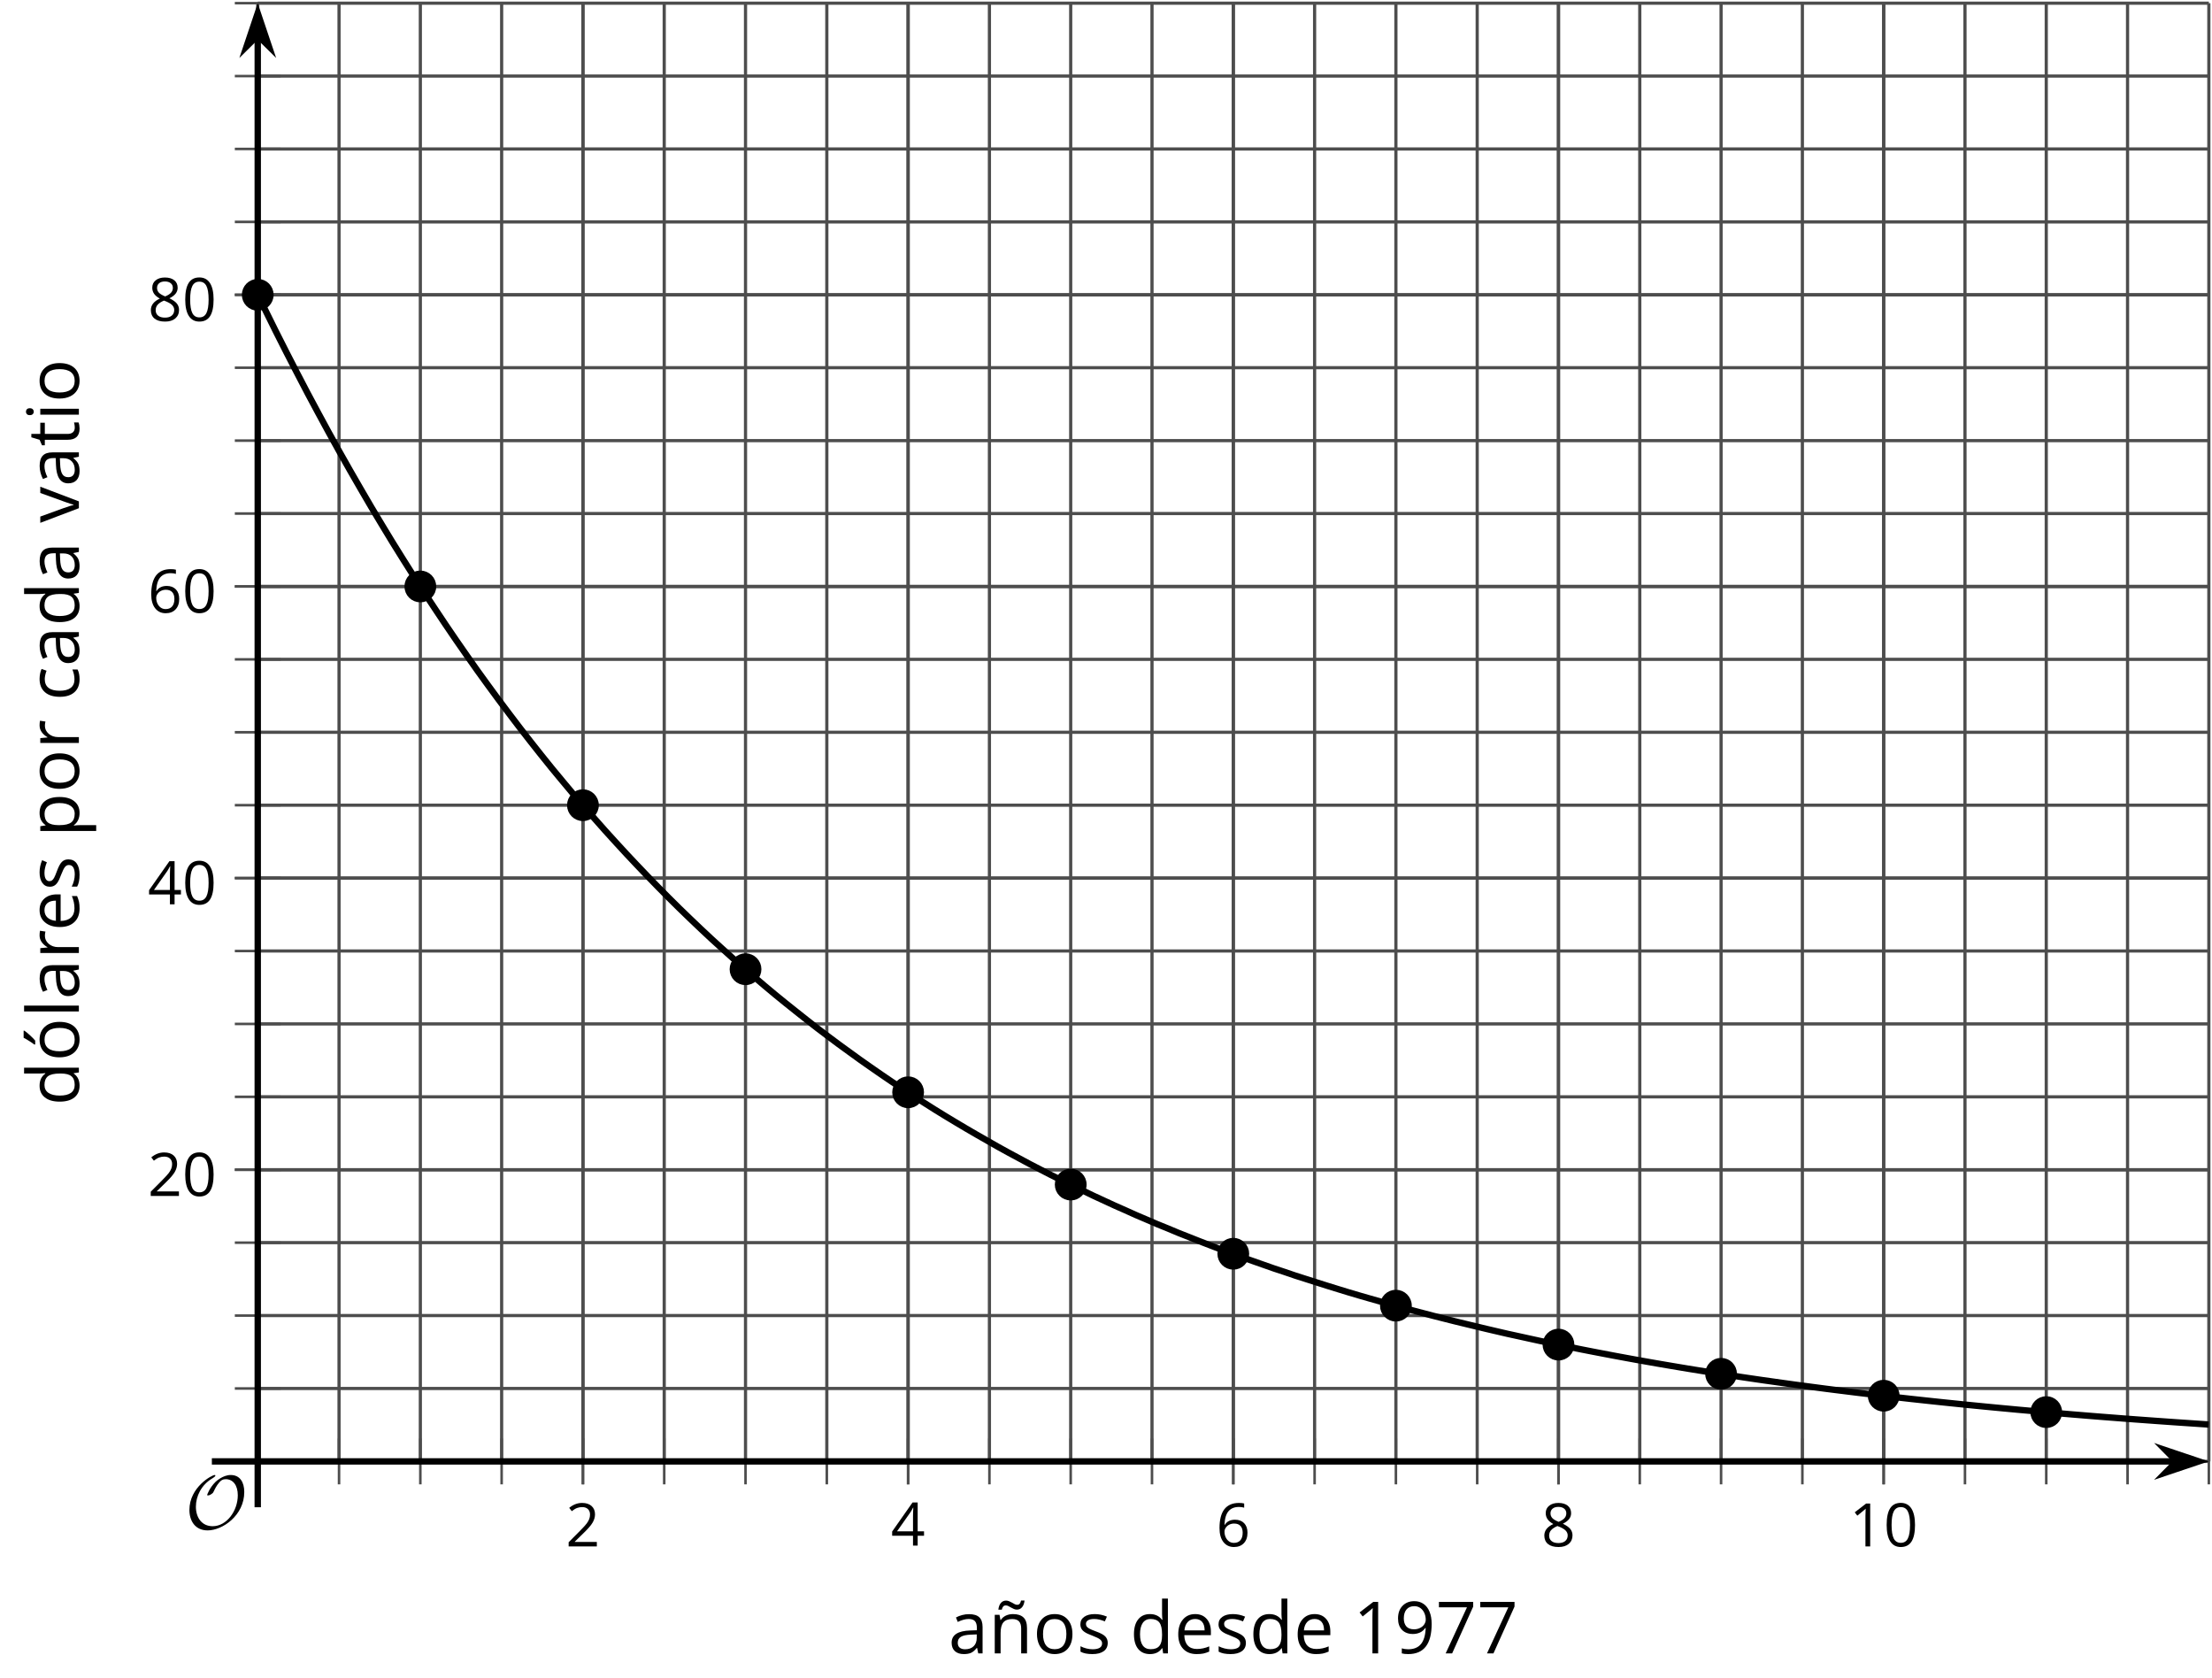 <?xml version='1.0' encoding='UTF-8'?>
<!-- This file was generated by dvisvgm 2.1.3 -->
<svg height='263.281pt' version='1.1' viewBox='-72 -72 347.111 263.281' width='347.111pt' xmlns='http://www.w3.org/2000/svg' xmlns:xlink='http://www.w3.org/1999/xlink'>
<defs>
<clipPath id='clip1'>
<path d='M-31.555 157.266H274.617V-71.504H-31.555Z'/>
</clipPath>
<path d='M9.289 -5.762C9.289 -7.281 8.62 -8.428 7.161 -8.428C5.918 -8.428 4.866 -7.424 4.782 -7.352C3.826 -6.408 3.467 -5.332 3.467 -5.308C3.467 -5.236 3.527 -5.224 3.587 -5.224C3.814 -5.224 4.005 -5.344 4.184 -5.475C4.399 -5.631 4.411 -5.667 4.543 -5.942C4.651 -6.181 4.926 -6.767 5.368 -7.269C5.655 -7.592 5.894 -7.771 6.372 -7.771C7.532 -7.771 8.273 -6.814 8.273 -5.248C8.273 -2.809 6.539 -0.395 4.328 -0.395C2.63 -0.395 1.698 -1.745 1.698 -3.455C1.698 -5.081 2.534 -6.874 4.28 -7.902C4.399 -7.974 4.758 -8.189 4.758 -8.345C4.758 -8.428 4.663 -8.428 4.639 -8.428C4.22 -8.428 0.681 -6.528 0.681 -2.941C0.681 -1.267 1.554 0.263 3.539 0.263C5.87 0.263 9.289 -2.08 9.289 -5.762Z' id='g0-79'/>
<use id='g10-16' transform='scale(0.833)' xlink:href='#g5-16'/>
<use id='g10-17' transform='scale(0.833)' xlink:href='#g5-17'/>
<use id='g10-18' transform='scale(0.833)' xlink:href='#g5-18'/>
<use id='g10-20' transform='scale(0.833)' xlink:href='#g5-20'/>
<use id='g10-22' transform='scale(0.833)' xlink:href='#g5-22'/>
<use id='g10-24' transform='scale(0.833)' xlink:href='#g5-24'/>
<use id='g12-17' xlink:href='#g5-17'/>
<use id='g12-23' xlink:href='#g5-23'/>
<use id='g12-25' xlink:href='#g5-25'/>
<use id='g12-65' xlink:href='#g5-65'/>
<use id='g12-67' xlink:href='#g5-67'/>
<use id='g12-68' xlink:href='#g5-68'/>
<use id='g12-69' xlink:href='#g5-69'/>
<use id='g12-73' xlink:href='#g5-73'/>
<use id='g12-76' xlink:href='#g5-76'/>
<use id='g12-79' xlink:href='#g5-79'/>
<use id='g12-80' xlink:href='#g5-80'/>
<use id='g12-82' xlink:href='#g5-82'/>
<use id='g12-83' xlink:href='#g5-83'/>
<use id='g12-84' xlink:href='#g5-84'/>
<use id='g12-86' xlink:href='#g5-86'/>
<use id='g12-176' xlink:href='#g5-176'/>
<use id='g12-178' xlink:href='#g5-178'/>
<path d='M0.453 -3.099C0.453 -2.138 0.597 -1.238 0.878 -0.403S1.575 1.166 2.116 1.79H3C2.486 1.094 2.094 0.326 1.823 -0.519S1.414 -2.227 1.414 -3.111C1.414 -4.011 1.547 -4.884 1.812 -5.735C2.083 -6.586 2.481 -7.365 3.011 -8.077H2.116C1.58 -7.436 1.166 -6.691 0.884 -5.84C0.597 -4.989 0.453 -4.077 0.453 -3.099Z' id='g5-8'/>
<path d='M2.895 -3.099C2.895 -4.066 2.751 -4.978 2.47 -5.834C2.188 -6.685 1.773 -7.431 1.232 -8.077H0.337C0.867 -7.365 1.265 -6.586 1.536 -5.735C1.801 -4.884 1.934 -4.011 1.934 -3.111C1.934 -2.227 1.796 -1.359 1.525 -0.519C1.254 0.326 0.862 1.099 0.348 1.79H1.232C1.768 1.171 2.182 0.442 2.464 -0.392C2.751 -1.227 2.895 -2.133 2.895 -3.099Z' id='g5-9'/>
<path d='M1.934 -1.315H0.928C0.878 -0.978 0.796 -0.525 0.674 0.039C0.558 0.602 0.448 1.077 0.348 1.459H1.039C1.232 1.039 1.42 0.586 1.602 0.099C1.785 -0.392 1.923 -0.818 2.017 -1.188L1.934 -1.315Z' id='g5-12'/>
<path d='M0.84 -0.586C0.84 -0.32 0.901 -0.133 1.028 -0.011C1.149 0.099 1.304 0.16 1.492 0.16C1.702 0.16 1.867 0.094 1.989 -0.033S2.171 -0.348 2.171 -0.586C2.171 -0.834 2.111 -1.017 1.989 -1.149C1.873 -1.271 1.707 -1.337 1.492 -1.337C1.282 -1.337 1.122 -1.271 1.006 -1.149C0.895 -1.017 0.84 -0.834 0.84 -0.586Z' id='g5-14'/>
<path d='M5.906 -4.05C5.906 -5.398 5.68 -6.425 5.227 -7.138C4.768 -7.851 4.105 -8.204 3.227 -8.204C2.326 -8.204 1.657 -7.862 1.221 -7.182S0.564 -5.459 0.564 -4.05C0.564 -2.685 0.79 -1.652 1.243 -0.95C1.696 -0.243 2.359 0.11 3.227 0.11C4.133 0.11 4.807 -0.232 5.249 -0.923C5.685 -1.613 5.906 -2.652 5.906 -4.05ZM1.492 -4.05C1.492 -5.227 1.63 -6.077 1.906 -6.608C2.182 -7.144 2.624 -7.409 3.227 -7.409C3.84 -7.409 4.282 -7.138 4.553 -6.597C4.829 -6.061 4.967 -5.21 4.967 -4.05S4.829 -2.039 4.553 -1.492C4.282 -0.95 3.84 -0.68 3.227 -0.68C2.624 -0.68 2.182 -0.95 1.906 -1.481C1.63 -2.022 1.492 -2.873 1.492 -4.05Z' id='g5-16'/>
<path d='M3.95 0V-8.077H3.177L1.039 -6.425L1.525 -5.796C2.304 -6.431 2.746 -6.79 2.84 -6.873S3.022 -7.039 3.099 -7.116C3.072 -6.691 3.055 -6.238 3.055 -5.757V0H3.95Z' id='g5-17'/>
<path d='M5.862 0V-0.851H1.707V-0.895L3.475 -2.624C4.265 -3.392 4.801 -4.022 5.088 -4.525S5.519 -5.53 5.519 -6.044C5.519 -6.702 5.304 -7.221 4.873 -7.613C4.442 -8 3.845 -8.193 3.088 -8.193C2.21 -8.193 1.403 -7.884 0.657 -7.265L1.144 -6.641C1.514 -6.934 1.845 -7.133 2.144 -7.243C2.448 -7.354 2.762 -7.409 3.099 -7.409C3.564 -7.409 3.928 -7.282 4.188 -7.028C4.448 -6.779 4.58 -6.436 4.58 -6.006C4.58 -5.702 4.53 -5.414 4.425 -5.149S4.166 -4.613 3.961 -4.332S3.326 -3.586 2.68 -2.928L0.552 -0.79V0H5.862Z' id='g5-18'/>
<path d='M5.558 -6.177C5.558 -6.801 5.343 -7.293 4.906 -7.657C4.47 -8.011 3.862 -8.193 3.077 -8.193C2.597 -8.193 2.144 -8.122 1.713 -7.967C1.276 -7.823 0.895 -7.613 0.564 -7.354L1.028 -6.735C1.431 -6.994 1.785 -7.171 2.099 -7.265S2.746 -7.409 3.099 -7.409C3.564 -7.409 3.934 -7.298 4.199 -7.072C4.475 -6.845 4.608 -6.536 4.608 -6.144C4.608 -5.652 4.425 -5.265 4.055 -4.983C3.685 -4.707 3.188 -4.569 2.558 -4.569H1.751V-3.779H2.547C4.088 -3.779 4.856 -3.287 4.856 -2.309C4.856 -1.215 4.16 -0.669 2.762 -0.669C2.409 -0.669 2.033 -0.713 1.635 -0.807C1.243 -0.895 0.867 -1.028 0.519 -1.199V-0.326C0.856 -0.166 1.199 -0.05 1.558 0.011C1.912 0.077 2.304 0.11 2.729 0.11C3.713 0.11 4.47 -0.099 5.006 -0.508C5.541 -0.923 5.807 -1.519 5.807 -2.287C5.807 -2.823 5.652 -3.26 5.337 -3.591S4.541 -4.127 3.895 -4.21V-4.254C4.425 -4.365 4.834 -4.586 5.127 -4.912C5.414 -5.238 5.558 -5.663 5.558 -6.177Z' id='g5-19'/>
<path d='M6.243 -1.856V-2.691H5.044V-8.122H4.072L0.238 -2.657V-1.856H4.166V0H5.044V-1.856H6.243ZM4.166 -2.691H1.155L3.68 -6.282C3.834 -6.514 4 -6.807 4.177 -7.16H4.221C4.182 -6.497 4.166 -5.901 4.166 -5.376V-2.691Z' id='g5-20'/>
<path d='M3.077 -4.934C2.657 -4.934 2.238 -4.89 1.812 -4.807L2.017 -7.232H5.249V-8.077H1.232L0.928 -4.298L1.403 -3.994C1.989 -4.099 2.459 -4.155 2.807 -4.155C4.188 -4.155 4.878 -3.591 4.878 -2.464C4.878 -1.884 4.696 -1.442 4.343 -1.138C3.978 -0.834 3.475 -0.68 2.829 -0.68C2.459 -0.68 2.077 -0.729 1.696 -0.818C1.315 -0.917 0.994 -1.044 0.735 -1.21V-0.326C1.215 -0.033 1.906 0.11 2.818 0.11C3.751 0.11 4.486 -0.127 5.017 -0.602C5.553 -1.077 5.818 -1.735 5.818 -2.569C5.818 -3.304 5.575 -3.878 5.083 -4.298C4.597 -4.724 3.928 -4.934 3.077 -4.934Z' id='g5-21'/>
<path d='M0.646 -3.453C0.646 -2.332 0.89 -1.459 1.381 -0.829C1.873 -0.204 2.536 0.11 3.37 0.11C4.149 0.11 4.773 -0.133 5.227 -0.608C5.691 -1.094 5.917 -1.751 5.917 -2.591C5.917 -3.343 5.707 -3.939 5.293 -4.376C4.873 -4.812 4.298 -5.033 3.575 -5.033C2.696 -5.033 2.055 -4.718 1.652 -4.083H1.586C1.63 -5.238 1.878 -6.088 2.337 -6.63C2.796 -7.166 3.453 -7.436 4.32 -7.436C4.685 -7.436 5.011 -7.392 5.293 -7.298V-8.088C5.055 -8.16 4.724 -8.193 4.309 -8.193C3.099 -8.193 2.188 -7.801 1.569 -7.017C0.956 -6.227 0.646 -5.039 0.646 -3.453ZM3.359 -0.669C3.011 -0.669 2.702 -0.762 2.431 -0.956C2.166 -1.149 1.956 -1.409 1.807 -1.735S1.586 -2.414 1.586 -2.796C1.586 -3.055 1.669 -3.304 1.834 -3.541C1.994 -3.779 2.215 -3.967 2.492 -4.105S3.072 -4.309 3.403 -4.309C3.939 -4.309 4.337 -4.155 4.608 -3.851S5.011 -3.127 5.011 -2.591C5.011 -1.967 4.867 -1.492 4.575 -1.16C4.287 -0.834 3.884 -0.669 3.359 -0.669Z' id='g5-22'/>
<path d='M1.575 0H2.591L5.895 -7.343V-8.077H0.519V-7.232H4.923L1.575 0Z' id='g5-23'/>
<path d='M3.227 -8.193C2.503 -8.193 1.923 -8.022 1.492 -7.669C1.055 -7.326 0.84 -6.856 0.84 -6.271C0.84 -5.856 0.95 -5.486 1.171 -5.149C1.392 -4.818 1.757 -4.508 2.265 -4.221C1.138 -3.707 0.575 -2.983 0.575 -2.061C0.575 -1.37 0.807 -0.834 1.271 -0.453C1.735 -0.077 2.398 0.11 3.26 0.11C4.072 0.11 4.713 -0.088 5.182 -0.486C5.652 -0.89 5.884 -1.425 5.884 -2.094C5.884 -2.547 5.746 -2.945 5.47 -3.293C5.193 -3.635 4.729 -3.961 4.072 -4.276C4.613 -4.547 5.006 -4.845 5.254 -5.171S5.624 -5.862 5.624 -6.26C5.624 -6.862 5.409 -7.337 4.978 -7.68S3.961 -8.193 3.227 -8.193ZM1.481 -2.039C1.481 -2.436 1.602 -2.779 1.851 -3.061C2.099 -3.348 2.497 -3.608 3.044 -3.845C3.757 -3.586 4.26 -3.315 4.547 -3.039C4.834 -2.757 4.978 -2.442 4.978 -2.083C4.978 -1.635 4.823 -1.282 4.519 -1.022S3.785 -0.635 3.238 -0.635C2.68 -0.635 2.249 -0.757 1.945 -1.006C1.635 -1.254 1.481 -1.597 1.481 -2.039ZM3.215 -7.448C3.685 -7.448 4.05 -7.337 4.32 -7.116C4.586 -6.901 4.718 -6.602 4.718 -6.232C4.718 -5.895 4.608 -5.597 4.387 -5.343C4.171 -5.088 3.796 -4.851 3.271 -4.63C2.685 -4.873 2.282 -5.116 2.066 -5.359S1.74 -5.895 1.74 -6.232C1.74 -6.602 1.873 -6.895 2.133 -7.116S2.757 -7.448 3.215 -7.448Z' id='g5-24'/>
<path d='M5.862 -4.63C5.862 -5.365 5.751 -6 5.53 -6.541C5.309 -7.077 4.994 -7.492 4.586 -7.768C4.171 -8.055 3.691 -8.193 3.144 -8.193C2.376 -8.193 1.762 -7.95 1.293 -7.464C0.818 -6.978 0.586 -6.315 0.586 -5.475C0.586 -4.707 0.796 -4.111 1.215 -3.685S2.204 -3.044 2.917 -3.044C3.337 -3.044 3.713 -3.127 4.05 -3.282C4.387 -3.448 4.652 -3.68 4.856 -3.983H4.923C4.884 -2.851 4.635 -2.017 4.188 -1.47C3.735 -0.917 3.066 -0.646 2.182 -0.646C1.807 -0.646 1.47 -0.696 1.177 -0.79V0C1.425 0.072 1.768 0.11 2.193 0.11C4.641 0.11 5.862 -1.47 5.862 -4.63ZM3.144 -7.409C3.492 -7.409 3.801 -7.315 4.077 -7.127C4.343 -6.939 4.558 -6.68 4.707 -6.354S4.934 -5.669 4.934 -5.282C4.934 -5.022 4.851 -4.779 4.691 -4.541S4.309 -4.122 4.022 -3.983C3.746 -3.845 3.436 -3.779 3.099 -3.779C2.558 -3.779 2.155 -3.934 1.89 -4.232C1.624 -4.541 1.492 -4.956 1.492 -5.486C1.492 -6.088 1.635 -6.564 1.923 -6.901S2.619 -7.409 3.144 -7.409Z' id='g5-25'/>
<path d='M4.696 0H5.376V-4.133C5.376 -4.84 5.204 -5.354 4.851 -5.674C4.508 -5.994 3.972 -6.155 3.249 -6.155C2.89 -6.155 2.536 -6.111 2.177 -6.017C1.823 -5.923 1.497 -5.796 1.199 -5.635L1.481 -4.934C2.116 -5.243 2.691 -5.398 3.193 -5.398C3.641 -5.398 3.967 -5.282 4.177 -5.061C4.376 -4.829 4.481 -4.481 4.481 -4.006V-3.63L3.453 -3.597C1.497 -3.536 0.519 -2.895 0.519 -1.674C0.519 -1.105 0.691 -0.663 1.028 -0.354C1.37 -0.044 1.84 0.11 2.442 0.11C2.89 0.11 3.265 0.044 3.569 -0.088C3.867 -0.227 4.166 -0.481 4.47 -0.862H4.514L4.696 0ZM2.624 -0.646C2.265 -0.646 1.983 -0.735 1.779 -0.906C1.58 -1.077 1.481 -1.331 1.481 -1.663C1.481 -2.088 1.641 -2.398 1.967 -2.597C2.287 -2.801 2.812 -2.912 3.541 -2.939L4.459 -2.978V-2.431C4.459 -1.867 4.298 -1.431 3.967 -1.116C3.646 -0.801 3.193 -0.646 2.624 -0.646Z' id='g5-65'/>
<path d='M3.392 0.11C4.006 0.11 4.519 0.006 4.923 -0.204V-1.017C4.392 -0.801 3.873 -0.691 3.37 -0.691C2.779 -0.691 2.337 -0.89 2.033 -1.287C1.735 -1.685 1.586 -2.254 1.586 -3C1.586 -4.569 2.199 -5.354 3.431 -5.354C3.613 -5.354 3.829 -5.326 4.066 -5.271C4.304 -5.221 4.525 -5.155 4.729 -5.072L5.011 -5.851C4.845 -5.934 4.619 -6.011 4.326 -6.072S3.746 -6.166 3.453 -6.166C2.552 -6.166 1.856 -5.89 1.37 -5.337C0.878 -4.785 0.635 -4 0.635 -2.989C0.635 -2 0.873 -1.238 1.359 -0.696C1.834 -0.16 2.514 0.11 3.392 0.11Z' id='g5-67'/>
<path d='M5.094 -0.812L5.215 0H5.961V-8.597H5.044V-6.133L5.066 -5.707L5.105 -5.271H5.033C4.597 -5.867 3.967 -6.166 3.144 -6.166C2.354 -6.166 1.74 -5.89 1.298 -5.337S0.635 -4.011 0.635 -3.011S0.856 -1.243 1.293 -0.702C1.735 -0.16 2.354 0.11 3.144 0.11C3.989 0.11 4.619 -0.199 5.044 -0.812H5.094ZM3.26 -0.657C2.713 -0.657 2.293 -0.856 2.011 -1.249S1.586 -2.227 1.586 -3C1.586 -3.762 1.729 -4.354 2.011 -4.773C2.298 -5.188 2.713 -5.398 3.249 -5.398C3.873 -5.398 4.332 -5.215 4.619 -4.851C4.901 -4.481 5.044 -3.867 5.044 -3.011V-2.818C5.044 -2.061 4.906 -1.508 4.619 -1.171C4.343 -0.829 3.884 -0.657 3.26 -0.657Z' id='g5-68'/>
<path d='M3.53 0.11C3.939 0.11 4.287 0.077 4.575 0.022C4.867 -0.044 5.171 -0.144 5.497 -0.282V-1.099C4.862 -0.829 4.215 -0.691 3.564 -0.691C2.945 -0.691 2.464 -0.873 2.122 -1.243C1.785 -1.613 1.602 -2.149 1.586 -2.862H5.757V-3.442C5.757 -4.26 5.536 -4.917 5.094 -5.414C4.652 -5.917 4.05 -6.166 3.293 -6.166C2.481 -6.166 1.84 -5.878 1.359 -5.304C0.873 -4.729 0.635 -3.956 0.635 -2.978C0.635 -2.011 0.895 -1.254 1.414 -0.707C1.928 -0.16 2.635 0.11 3.53 0.11ZM3.282 -5.398C3.762 -5.398 4.127 -5.243 4.387 -4.939C4.646 -4.63 4.773 -4.188 4.773 -3.608H1.608C1.657 -4.166 1.829 -4.608 2.122 -4.923C2.409 -5.238 2.796 -5.398 3.282 -5.398Z' id='g5-69'/>
<path d='M1.89 0V-6.055H0.972V0H1.89ZM0.895 -7.696C0.895 -7.492 0.945 -7.337 1.05 -7.238C1.155 -7.133 1.282 -7.083 1.436 -7.083C1.586 -7.083 1.713 -7.133 1.818 -7.238C1.923 -7.337 1.978 -7.492 1.978 -7.696S1.923 -8.055 1.818 -8.155S1.586 -8.304 1.436 -8.304C1.282 -8.304 1.155 -8.254 1.05 -8.155C0.945 -8.061 0.895 -7.906 0.895 -7.696Z' id='g5-73'/>
<path d='M1.89 0V-8.597H0.972V0H1.89Z' id='g5-76'/>
<path d='M6.199 -3.033C6.199 -3.994 5.95 -4.757 5.448 -5.32C4.95 -5.884 4.276 -6.166 3.431 -6.166C2.552 -6.166 1.867 -5.89 1.376 -5.337C0.884 -4.79 0.635 -4.022 0.635 -3.033C0.635 -2.398 0.751 -1.84 0.978 -1.365S1.53 -0.525 1.95 -0.271S2.851 0.11 3.392 0.11C4.271 0.11 4.956 -0.166 5.453 -0.718C5.95 -1.276 6.199 -2.044 6.199 -3.033ZM1.586 -3.033C1.586 -3.812 1.74 -4.403 2.044 -4.796S2.801 -5.387 3.403 -5.387C4.011 -5.387 4.47 -5.188 4.785 -4.785C5.094 -4.387 5.249 -3.801 5.249 -3.033C5.249 -2.254 5.094 -1.669 4.785 -1.26C4.47 -0.862 4.017 -0.657 3.414 -0.657S2.359 -0.862 2.05 -1.265S1.586 -2.26 1.586 -3.033Z' id='g5-79'/>
<path d='M3.79 0.11C4.58 0.11 5.193 -0.166 5.635 -0.718C6.083 -1.265 6.304 -2.039 6.304 -3.033C6.304 -4.022 6.088 -4.796 5.646 -5.343C5.215 -5.89 4.591 -6.166 3.79 -6.166C3.387 -6.166 3.028 -6.094 2.713 -5.945S2.127 -5.558 1.89 -5.227H1.845L1.718 -6.055H0.972V2.718H1.89V0.227C1.89 -0.088 1.867 -0.425 1.823 -0.779H1.89C2.111 -0.475 2.387 -0.254 2.707 -0.11C3.039 0.039 3.398 0.11 3.79 0.11ZM3.657 -5.387C4.193 -5.387 4.613 -5.182 4.906 -4.785C5.204 -4.376 5.354 -3.801 5.354 -3.044C5.354 -2.298 5.204 -1.718 4.906 -1.293C4.613 -0.867 4.204 -0.657 3.68 -0.657C3.055 -0.657 2.597 -0.84 2.315 -1.204C2.033 -1.575 1.89 -2.182 1.89 -3.033V-3.238C1.895 -3.983 2.039 -4.53 2.315 -4.873S3.039 -5.387 3.657 -5.387Z' id='g5-80'/>
<path d='M3.735 -6.166C3.354 -6.166 3.006 -6.061 2.691 -5.845S2.105 -5.326 1.878 -4.934H1.834L1.729 -6.055H0.972V0H1.89V-3.249C1.89 -3.84 2.066 -4.337 2.409 -4.735C2.762 -5.133 3.177 -5.332 3.669 -5.332C3.862 -5.332 4.083 -5.304 4.332 -5.249L4.459 -6.099C4.243 -6.144 4.006 -6.166 3.735 -6.166Z' id='g5-82'/>
<path d='M4.878 -1.652C4.878 -2.055 4.751 -2.387 4.497 -2.652C4.249 -2.917 3.762 -3.182 3.044 -3.442C2.519 -3.635 2.166 -3.785 1.983 -3.89S1.669 -4.099 1.58 -4.215C1.503 -4.332 1.459 -4.47 1.459 -4.63C1.459 -4.867 1.569 -5.055 1.79 -5.193S2.337 -5.398 2.773 -5.398C3.265 -5.398 3.818 -5.271 4.425 -5.022L4.751 -5.768C4.127 -6.033 3.492 -6.166 2.84 -6.166C2.138 -6.166 1.591 -6.022 1.188 -5.735C0.785 -5.453 0.586 -5.061 0.586 -4.569C0.586 -4.293 0.641 -4.055 0.762 -3.856C0.873 -3.657 1.05 -3.481 1.293 -3.326C1.525 -3.166 1.928 -2.983 2.492 -2.773C3.083 -2.547 3.481 -2.348 3.691 -2.177C3.89 -2.011 3.994 -1.812 3.994 -1.575C3.994 -1.26 3.867 -1.028 3.608 -0.873C3.348 -0.724 2.983 -0.646 2.503 -0.646C2.193 -0.646 1.873 -0.691 1.536 -0.773C1.204 -0.856 0.895 -0.972 0.602 -1.122V-0.271C1.05 -0.017 1.68 0.11 2.481 0.11C3.238 0.11 3.829 -0.044 4.249 -0.348S4.878 -1.088 4.878 -1.652Z' id='g5-83'/>
<path d='M2.928 -0.646C2.624 -0.646 2.387 -0.746 2.215 -0.939S1.956 -1.414 1.956 -1.779V-5.343H3.713V-6.055H1.956V-7.459H1.425L1.039 -6.166L0.171 -5.785V-5.343H1.039V-1.74C1.039 -0.508 1.624 0.11 2.796 0.11C2.95 0.11 3.127 0.094 3.315 0.066C3.514 0.033 3.657 -0.006 3.757 -0.055V-0.757C3.669 -0.729 3.547 -0.707 3.398 -0.685C3.249 -0.657 3.088 -0.646 2.928 -0.646Z' id='g5-84'/>
<path d='M2.298 0H3.37L5.669 -6.055H4.685C3.934 -3.994 3.448 -2.657 3.238 -2.044C3.017 -1.425 2.89 -1.022 2.851 -0.829H2.807C2.757 -1.077 2.58 -1.624 2.287 -2.464L0.983 -6.055H0L2.298 0Z' id='g5-86'/>
<path d='M5.116 0H6.033V-3.95C6.033 -4.724 5.851 -5.287 5.481 -5.635C5.111 -5.989 4.564 -6.166 3.834 -6.166C3.42 -6.166 3.039 -6.083 2.702 -5.923C2.365 -5.757 2.099 -5.525 1.912 -5.227H1.867L1.718 -6.055H0.972V0H1.89V-3.177C1.89 -3.967 2.039 -4.53 2.332 -4.873S3.088 -5.387 3.724 -5.387C4.204 -5.387 4.553 -5.265 4.779 -5.022S5.116 -4.409 5.116 -3.917V0ZM4.431 -6.867C4.779 -6.867 5.055 -6.994 5.26 -7.249C5.47 -7.497 5.597 -7.845 5.646 -8.293H5.099C5.044 -8.066 4.972 -7.895 4.884 -7.79C4.796 -7.68 4.663 -7.624 4.481 -7.624C4.365 -7.624 4.238 -7.657 4.105 -7.724C3.972 -7.796 3.834 -7.867 3.691 -7.956C3.547 -8.033 3.398 -8.111 3.238 -8.177C3.077 -8.249 2.917 -8.282 2.746 -8.282C2.409 -8.282 2.138 -8.155 1.923 -7.901C1.713 -7.652 1.586 -7.304 1.536 -6.856H2.077C2.127 -7.083 2.199 -7.249 2.298 -7.359C2.387 -7.47 2.53 -7.525 2.713 -7.525C2.84 -7.525 2.967 -7.492 3.105 -7.425C3.238 -7.354 3.376 -7.282 3.525 -7.193C3.669 -7.116 3.818 -7.039 3.967 -6.972C4.116 -6.901 4.271 -6.867 4.431 -6.867Z' id='g5-176'/>
<path d='M6.199 -3.033C6.199 -3.994 5.95 -4.757 5.448 -5.32C4.95 -5.884 4.276 -6.166 3.431 -6.166C2.552 -6.166 1.867 -5.89 1.376 -5.337C0.884 -4.79 0.635 -4.022 0.635 -3.033C0.635 -2.398 0.751 -1.84 0.978 -1.365S1.53 -0.525 1.95 -0.271S2.851 0.11 3.392 0.11C4.271 0.11 4.956 -0.166 5.453 -0.718C5.95 -1.276 6.199 -2.044 6.199 -3.033ZM1.586 -3.033C1.586 -3.812 1.74 -4.403 2.044 -4.796S2.801 -5.387 3.403 -5.387C4.011 -5.387 4.47 -5.188 4.785 -4.785C5.094 -4.387 5.249 -3.801 5.249 -3.033C5.249 -2.254 5.094 -1.669 4.785 -1.26C4.47 -0.862 4.017 -0.657 3.414 -0.657S2.359 -0.862 2.05 -1.265S1.586 -2.26 1.586 -3.033ZM2.646 -6.994V-6.856H3.26C3.497 -7.05 3.773 -7.32 4.094 -7.669S4.657 -8.315 4.818 -8.553V-8.669H3.702C3.586 -8.431 3.425 -8.149 3.215 -7.823C3.017 -7.497 2.823 -7.221 2.646 -6.994Z' id='g5-178'/>
</defs>
<g id='page1'>
<path d='M-31.555 157.266V-71.504M-18.797 157.266V-71.504M-6.039 157.266V-71.504M6.719 157.266V-71.504M19.477 157.266V-71.504M32.23 157.266V-71.504M44.988 157.266V-71.504M57.746 157.266V-71.504M70.504 157.266V-71.504M83.262 157.266V-71.504M96.016 157.266V-71.504M108.773 157.266V-71.504M121.531 157.266V-71.504M134.289 157.266V-71.504M147.047 157.266V-71.504M159.805 157.266V-71.504M172.559 157.266V-71.504M185.316 157.266V-71.504M198.074 157.266V-71.504M210.832 157.266V-71.504M223.59 157.266V-71.504M236.348 157.266V-71.504M249.102 157.266V-71.504M261.859 157.266V-71.504M274.617 157.266V-71.504' fill='none' stroke='#4d4d4d' stroke-linejoin='bevel' stroke-miterlimit='10.037' stroke-width='0.5'/>
<path d='M19.477 157.266V-71.504M70.504 157.266V-71.504M121.531 157.266V-71.504M172.559 157.266V-71.504M223.59 157.266V-71.504' fill='none' stroke='#4d4d4d' stroke-linejoin='bevel' stroke-miterlimit='10.037' stroke-width='0.5'/>
<path d='M-31.555 157.266H274.617M-31.555 145.828H274.617M-31.555 134.391H274.617M-31.555 122.949H274.617M-31.555 111.512H274.617M-31.555 100.074H274.617M-31.555 88.637H274.617M-31.555 77.195H274.617M-31.555 65.758H274.617M-31.555 54.321H274.617M-31.555 42.879H274.617M-31.555 31.442H274.617M-31.555 20.004H274.617M-31.555 8.567H274.617M-31.555 -2.875H274.617M-31.555 -14.312H274.617M-31.555 -25.75H274.617M-31.555 -37.187H274.617M-31.555 -48.629H274.617M-31.555 -60.066H274.617M-31.555 -71.504H274.617' fill='none' stroke='#4d4d4d' stroke-linejoin='bevel' stroke-miterlimit='10.037' stroke-width='0.5'/>
<path d='M-31.555 111.512H274.617M-31.555 65.758H274.617M-31.555 20.004H274.617M-31.555 -25.75H274.617' fill='none' stroke='#4d4d4d' stroke-linejoin='bevel' stroke-miterlimit='10.037' stroke-width='0.5'/>
<path d='M-31.555 160.867V153.664M-18.797 160.867V153.664M-6.039 160.867V153.664M6.719 160.867V153.664M19.477 160.867V153.664M32.23 160.867V153.664M44.988 160.867V153.664M57.746 160.867V153.664M70.504 160.867V153.664M83.262 160.867V153.664M96.016 160.867V153.664M108.773 160.867V153.664M121.531 160.867V153.664M134.289 160.867V153.664M147.047 160.867V153.664M159.805 160.867V153.664M172.559 160.867V153.664M185.316 160.867V153.664M198.074 160.867V153.664M210.832 160.867V153.664M223.59 160.867V153.664M236.348 160.867V153.664M249.102 160.867V153.664M261.859 160.867V153.664M274.617 160.867V153.664' fill='none' stroke='#4d4d4d' stroke-linejoin='bevel' stroke-miterlimit='10.037' stroke-width='0.4'/>
<path d='M19.477 160.867V153.664M70.504 160.867V153.664M121.531 160.867V153.664M172.559 160.867V153.664M223.59 160.867V153.664' fill='none' stroke='#4d4d4d' stroke-linejoin='bevel' stroke-miterlimit='10.037' stroke-width='0.4'/>
<path d='M-35.152 157.266H-27.953M-35.152 145.828H-27.953M-35.152 134.391H-27.953M-35.152 122.949H-27.953M-35.152 111.512H-27.953M-35.152 100.074H-27.953M-35.152 88.637H-27.953M-35.152 77.195H-27.953M-35.152 65.758H-27.953M-35.152 54.321H-27.953M-35.152 42.879H-27.953M-35.152 31.442H-27.953M-35.152 20.004H-27.953M-35.152 8.567H-27.953M-35.152 -2.875H-27.953M-35.152 -14.312H-27.953M-35.152 -25.75H-27.953M-35.152 -37.187H-27.953M-35.152 -48.629H-27.953M-35.152 -60.066H-27.953M-35.152 -71.504H-27.953' fill='none' stroke='#4d4d4d' stroke-linejoin='bevel' stroke-miterlimit='10.037' stroke-width='0.4'/>
<path d='M-35.152 111.512H-27.953M-35.152 65.758H-27.953M-35.152 20.004H-27.953M-35.152 -25.75H-27.953' fill='none' stroke='#4d4d4d' stroke-linejoin='bevel' stroke-miterlimit='10.037' stroke-width='0.4'/>
<path d='M-31.555 157.266H269.324' fill='none' stroke='#000000' stroke-linejoin='bevel' stroke-miterlimit='10.037' stroke-width='1'/>
<path d='M273.043 157.266L267.852 155.52L269.574 157.266L267.852 159.012Z'/>
<path d='M273.043 157.266L267.852 155.52L269.574 157.266L267.852 159.012Z' fill='none' stroke='#000000' stroke-miterlimit='10.037' stroke-width='1'/>
<path d='M-31.555 157.266V-66.211' fill='none' stroke='#000000' stroke-linejoin='bevel' stroke-miterlimit='10.037' stroke-width='1'/>
<path d='M-31.555 -69.93L-33.297 -64.738L-31.555 -66.461L-29.809 -64.738Z'/>
<path d='M-31.555 -69.93L-33.297 -64.738L-31.555 -66.461L-29.809 -64.738Z' fill='none' stroke='#000000' stroke-miterlimit='10.037' stroke-width='1'/>
<g transform='matrix(1 0 0 1 33.394 47.359)'>
<use x='-16.621' xlink:href='#g10-18' y='123.25'/>
</g>
<g transform='matrix(1 0 0 1 84.422 47.231)'>
<use x='-16.621' xlink:href='#g10-20' y='123.25'/>
</g>
<g transform='matrix(1 0 0 1 135.45 47.359)'>
<use x='-16.621' xlink:href='#g10-22' y='123.25'/>
</g>
<g transform='matrix(1 0 0 1 186.479 47.359)'>
<use x='-16.621' xlink:href='#g10-24' y='123.25'/>
</g>
<g transform='matrix(1 0 0 1 234.805 47.359)'>
<use x='-16.621' xlink:href='#g10-17' y='123.25'/>
<use x='-11.217' xlink:href='#g10-16' y='123.25'/>
</g>
<g transform='matrix(1 0 0 1 -32.185 -7.628)'>
<use x='-16.621' xlink:href='#g10-18' y='123.25'/>
<use x='-11.217' xlink:href='#g10-16' y='123.25'/>
</g>
<g transform='matrix(1 0 0 1 -32.185 -53.382)'>
<use x='-16.621' xlink:href='#g10-20' y='123.25'/>
<use x='-11.217' xlink:href='#g10-16' y='123.25'/>
</g>
<g transform='matrix(1 0 0 1 -32.185 -99.136)'>
<use x='-16.621' xlink:href='#g10-22' y='123.25'/>
<use x='-11.217' xlink:href='#g10-16' y='123.25'/>
</g>
<g transform='matrix(1 0 0 1 -32.185 -144.89)'>
<use x='-16.621' xlink:href='#g10-24' y='123.25'/>
<use x='-11.217' xlink:href='#g10-16' y='123.25'/>
</g>
<path clip-path='url(#clip1)' d='M-57.066 -86.75L-55.402 -82.246L-53.734 -77.785L-52.066 -73.406L-50.402 -69.109L-48.734 -64.89L-47.066 -60.754L-45.402 -56.687L-43.734 -52.703L-42.066 -48.797L-40.402 -44.953L-38.734 -41.187L-37.066 -37.492L-35.398 -33.863L-33.734 -30.304L-32.066 -26.812L-30.398 -23.414L-28.734 -20.047L-27.066 -16.75L-25.398 -13.511L-23.734 -10.324L-22.066 -7.211L-20.398 -4.136L-18.734 -1.136L-17.066 1.813L-15.398 4.707L-13.734 7.559L-12.066 10.34L-10.398 13.09L-8.734 15.762L-7.066 18.399L-5.398 20.996L-3.73 23.524L-2.066 26.016L-0.398 28.465L1.27 30.864L2.934 33.227L4.602 35.531L6.27 37.801L7.934 40.02L9.602 42.211L11.27 44.356L12.934 46.461L14.602 48.531L16.27 50.543L17.934 52.535L19.602 54.481L21.27 56.399L22.938 58.285L24.602 60.117L26.27 61.93L27.938 63.703L29.602 65.445L31.27 67.164L32.938 68.848L34.602 70.496L36.27 72.11L37.938 73.699L39.602 75.258L41.27 76.774L42.938 78.278L44.602 79.758L46.27 81.188L47.938 82.614L49.606 84.008L51.27 85.364L52.938 86.695L54.606 88.016L56.27 89.317L57.938 90.578L59.606 91.824L61.27 93.031L62.938 94.239L64.606 95.41L66.27 96.563L67.938 97.699L69.606 98.797L71.27 99.899L72.938 100.961L74.606 102.02L76.273 103.047L77.938 104.051L79.606 105.043L81.273 106.012L82.938 106.961L84.606 107.914L86.273 108.832L87.938 109.727L89.606 110.625L91.273 111.485L92.938 112.344L94.606 113.168L96.273 113.992L97.938 114.797L99.606 115.602L101.273 116.371L102.941 117.141L104.606 117.875L106.273 118.625L107.941 119.336L109.606 120.051L111.273 120.727L112.941 121.426L114.606 122.082L116.273 122.742L117.941 123.383L119.606 124.024L121.273 124.629L122.941 125.25L124.606 125.836L126.273 126.422L127.941 127.008L129.606 127.555L131.273 128.125L132.941 128.656L134.609 129.188L136.273 129.715L137.941 130.231L139.609 130.742L141.273 131.235L142.941 131.715L144.609 132.188L146.273 132.664L147.941 133.121L149.609 133.563L151.273 134L152.941 134.438L154.609 134.86L156.277 135.281L157.941 135.684L159.609 136.086L161.277 136.488L162.941 136.875L164.609 137.262L166.277 137.625L167.941 137.992L169.609 138.356L171.277 138.707L172.941 139.051L174.609 139.387L176.277 139.723L177.941 140.047L179.609 140.367L181.277 140.684L182.941 140.992L184.609 141.297L186.277 141.594L187.945 141.887L189.609 142.172L191.277 142.453L192.945 142.731L194.609 143L196.277 143.266L197.945 143.528L199.609 143.781L201.277 144.035L202.945 144.281L204.609 144.524L206.277 144.758L207.945 144.992L209.609 145.223L211.277 145.445L212.945 145.664L214.613 145.883L216.277 146.094L217.945 146.301L219.613 146.508L221.277 146.707L222.945 146.903L224.613 147.098L226.277 147.285L227.945 147.473L229.613 147.653L231.277 147.832L232.945 148.008L234.613 148.18L236.281 148.352L237.945 148.516L239.613 148.68L241.281 148.84L242.945 148.996L244.613 149.153L246.281 149.301L247.945 149.449L249.613 149.594L251.281 149.738L252.945 149.879L254.613 150.016L256.281 150.153L257.945 150.285L259.613 150.414L261.281 150.543L262.945 150.668L264.613 150.789L266.281 150.91L267.949 151.028L269.613 151.145L271.281 151.258L272.949 151.371L274.613 151.481' fill='none' stroke='#000000' stroke-linejoin='bevel' stroke-miterlimit='10.037' stroke-width='1'/>
<path clip-path='url(#clip1)' d='M-29.562 -1764.4C-29.562 -1765.5 -30.453 -1766.39 -31.555 -1766.39C-32.652 -1766.39 -33.547 -1765.5 -33.547 -1764.4C-33.547 -1763.3 -32.652 -1762.41 -31.555 -1762.41C-30.453 -1762.41 -29.562 -1763.3 -29.562 -1764.4Z'/>
<g transform='matrix(1 0 0 1 -10.902 -1893.49)'>
<use x='-16.621' xlink:href='#g5-8' y='123.25'/>
<use x='-13.271' xlink:href='#g5-16' y='123.25'/>
<use x='-6.786' xlink:href='#g5-12' y='123.25'/>
<use x='-2.011' xlink:href='#g5-24' y='123.25'/>
<use x='4.475' xlink:href='#g5-20' y='123.25'/>
<use x='10.96' xlink:href='#g5-16' y='123.25'/>
<use x='17.445' xlink:href='#g5-9' y='123.25'/>
</g>
<path clip-path='url(#clip1)' d='M-4.047 -1283.98C-4.047 -1285.08 -4.938 -1285.97 -6.039 -1285.97C-7.141 -1285.97 -8.031 -1285.08 -8.031 -1283.98S-7.141 -1281.99 -6.039 -1281.99C-4.938 -1281.99 -4.047 -1282.88 -4.047 -1283.98Z'/>
<g transform='matrix(1 0 0 1 14.612 -1413.07)'>
<use x='-16.621' xlink:href='#g5-8' y='123.25'/>
<use x='-13.271' xlink:href='#g5-17' y='123.25'/>
<use x='-6.786' xlink:href='#g5-12' y='123.25'/>
<use x='-2.011' xlink:href='#g5-22' y='123.25'/>
<use x='4.475' xlink:href='#g5-19' y='123.25'/>
<use x='10.96' xlink:href='#g5-16' y='123.25'/>
<use x='17.445' xlink:href='#g5-9' y='123.25'/>
</g>
<path clip-path='url(#clip1)' d='M21.469 -923.674C21.469 -924.774 20.574 -925.664 19.477 -925.664C18.375 -925.664 17.48 -924.774 17.48 -923.674C17.48 -922.574 18.375 -921.684 19.477 -921.684C20.574 -921.684 21.469 -922.574 21.469 -923.674Z'/>
<g transform='matrix(1 0 0 1 40.126 -1052.76)'>
<use x='-16.621' xlink:href='#g5-8' y='123.25'/>
<use x='-13.271' xlink:href='#g5-18' y='123.25'/>
<use x='-6.786' xlink:href='#g5-12' y='123.25'/>
<use x='-2.011' xlink:href='#g5-20' y='123.25'/>
<use x='4.475' xlink:href='#g5-23' y='123.25'/>
<use x='10.96' xlink:href='#g5-18' y='123.25'/>
<use x='17.445' xlink:href='#g5-14' y='123.25'/>
<use x='20.466' xlink:href='#g5-21' y='123.25'/>
<use x='26.951' xlink:href='#g5-9' y='123.25'/>
</g>
<path clip-path='url(#clip1)' d='M46.981 -653.449C46.981 -654.551 46.09 -655.441 44.988 -655.441C43.887 -655.441 42.996 -654.551 42.996 -653.449S43.887 -651.457 44.988 -651.457C46.09 -651.457 46.981 -652.347 46.981 -653.449Z'/>
<g transform='matrix(1 0 0 1 65.64 -782.536)'>
<use x='-16.621' xlink:href='#g5-8' y='123.25'/>
<use x='-13.271' xlink:href='#g5-19' y='123.25'/>
<use x='-6.786' xlink:href='#g5-12' y='123.25'/>
<use x='-2.011' xlink:href='#g5-19' y='123.25'/>
<use x='4.475' xlink:href='#g5-21' y='123.25'/>
<use x='10.96' xlink:href='#g5-20' y='123.25'/>
<use x='17.445' xlink:href='#g5-14' y='123.25'/>
<use x='20.466' xlink:href='#g5-19' y='123.25'/>
<use x='26.951' xlink:href='#g5-24' y='123.25'/>
<use x='33.436' xlink:href='#g5-9' y='123.25'/>
</g>
<path d='M-29.562 -25.75C-29.562 -26.851 -30.453 -27.742 -31.555 -27.742C-32.652 -27.742 -33.547 -26.851 -33.547 -25.75C-33.547 -24.648 -32.652 -23.758 -31.555 -23.758C-30.453 -23.758 -29.562 -24.648 -29.562 -25.75Z'/>
<path d='M-29.562 -25.75C-29.562 -26.851 -30.453 -27.742 -31.555 -27.742C-32.652 -27.742 -33.547 -26.851 -33.547 -25.75C-33.547 -24.648 -32.652 -23.758 -31.555 -23.758C-30.453 -23.758 -29.562 -24.648 -29.562 -25.75Z' fill='none' stroke='#000000' stroke-linejoin='bevel' stroke-miterlimit='10.037' stroke-width='1'/>
<path d='M-4.047 20.004C-4.047 18.903 -4.938 18.012 -6.039 18.012C-7.141 18.012 -8.031 18.903 -8.031 20.004C-8.031 21.106 -7.141 21.996 -6.039 21.996C-4.938 21.996 -4.047 21.106 -4.047 20.004Z'/>
<path d='M-4.047 20.004C-4.047 18.903 -4.938 18.012 -6.039 18.012C-7.141 18.012 -8.031 18.903 -8.031 20.004C-8.031 21.106 -7.141 21.996 -6.039 21.996C-4.938 21.996 -4.047 21.106 -4.047 20.004Z' fill='none' stroke='#000000' stroke-linejoin='bevel' stroke-miterlimit='10.037' stroke-width='1'/>
<path d='M21.469 54.321C21.469 53.219 20.574 52.328 19.477 52.328C18.375 52.328 17.48 53.219 17.48 54.321C17.48 55.418 18.375 56.313 19.477 56.313C20.574 56.313 21.469 55.418 21.469 54.321Z'/>
<path d='M21.469 54.321C21.469 53.219 20.574 52.328 19.477 52.328C18.375 52.328 17.48 53.219 17.48 54.321C17.48 55.418 18.375 56.313 19.477 56.313C20.574 56.313 21.469 55.418 21.469 54.321Z' fill='none' stroke='#000000' stroke-linejoin='bevel' stroke-miterlimit='10.037' stroke-width='1'/>
<path d='M46.981 80.055C46.981 78.957 46.09 78.063 44.988 78.063C43.887 78.063 42.996 78.957 42.996 80.055C42.996 81.156 43.887 82.047 44.988 82.047C46.09 82.047 46.981 81.156 46.981 80.055Z'/>
<path d='M46.981 80.055C46.981 78.957 46.09 78.063 44.988 78.063C43.887 78.063 42.996 78.957 42.996 80.055C42.996 81.156 43.887 82.047 44.988 82.047C46.09 82.047 46.981 81.156 46.981 80.055Z' fill='none' stroke='#000000' stroke-linejoin='bevel' stroke-miterlimit='10.037' stroke-width='1'/>
<path d='M72.496 99.36C72.496 98.258 71.606 97.367 70.504 97.367S68.512 98.258 68.512 99.36C68.512 100.457 69.402 101.352 70.504 101.352S72.496 100.457 72.496 99.36Z'/>
<path d='M72.496 99.36C72.496 98.258 71.606 97.367 70.504 97.367S68.512 98.258 68.512 99.36C68.512 100.457 69.402 101.352 70.504 101.352S72.496 100.457 72.496 99.36Z' fill='none' stroke='#000000' stroke-linejoin='bevel' stroke-miterlimit='10.037' stroke-width='1'/>
<path d='M98.012 113.836C98.012 112.735 97.117 111.844 96.016 111.844C94.918 111.844 94.023 112.735 94.023 113.836C94.023 114.938 94.918 115.828 96.016 115.828C97.117 115.828 98.012 114.938 98.012 113.836Z'/>
<path d='M98.012 113.836C98.012 112.735 97.117 111.844 96.016 111.844C94.918 111.844 94.023 112.735 94.023 113.836C94.023 114.938 94.918 115.828 96.016 115.828C97.117 115.828 98.012 114.938 98.012 113.836Z' fill='none' stroke='#000000' stroke-linejoin='bevel' stroke-miterlimit='10.037' stroke-width='1'/>
<path d='M123.523 124.692C123.523 123.594 122.633 122.699 121.531 122.699C120.43 122.699 119.539 123.594 119.539 124.692C119.539 125.793 120.43 126.684 121.531 126.684C122.633 126.684 123.523 125.793 123.523 124.692Z'/>
<path d='M123.523 124.692C123.523 123.594 122.633 122.699 121.531 122.699C120.43 122.699 119.539 123.594 119.539 124.692C119.539 125.793 120.43 126.684 121.531 126.684C122.633 126.684 123.523 125.793 123.523 124.692Z' fill='none' stroke='#000000' stroke-linejoin='bevel' stroke-miterlimit='10.037' stroke-width='1'/>
<path d='M149.039 132.836C149.039 131.735 148.145 130.844 147.047 130.844C145.945 130.844 145.055 131.735 145.055 132.836C145.055 133.938 145.945 134.828 147.047 134.828C148.145 134.828 149.039 133.938 149.039 132.836Z'/>
<path d='M149.039 132.836C149.039 131.735 148.145 130.844 147.047 130.844C145.945 130.844 145.055 131.735 145.055 132.836C145.055 133.938 145.945 134.828 147.047 134.828C148.145 134.828 149.039 133.938 149.039 132.836Z' fill='none' stroke='#000000' stroke-linejoin='bevel' stroke-miterlimit='10.037' stroke-width='1'/>
<path d='M174.551 138.945C174.551 137.844 173.66 136.949 172.559 136.949C171.461 136.949 170.566 137.844 170.566 138.945C170.566 140.043 171.461 140.938 172.559 140.938C173.66 140.938 174.551 140.043 174.551 138.945Z'/>
<path d='M174.551 138.945C174.551 137.844 173.66 136.949 172.559 136.949C171.461 136.949 170.566 137.844 170.566 138.945C170.566 140.043 171.461 140.938 172.559 140.938C173.66 140.938 174.551 140.043 174.551 138.945Z' fill='none' stroke='#000000' stroke-linejoin='bevel' stroke-miterlimit='10.037' stroke-width='1'/>
<path d='M200.066 143.524C200.066 142.422 199.176 141.531 198.074 141.531C196.973 141.531 196.082 142.422 196.082 143.524C196.082 144.625 196.973 145.516 198.074 145.516C199.176 145.516 200.066 144.625 200.066 143.524Z'/>
<path d='M200.066 143.524C200.066 142.422 199.176 141.531 198.074 141.531C196.973 141.531 196.082 142.422 196.082 143.524C196.082 144.625 196.973 145.516 198.074 145.516C199.176 145.516 200.066 144.625 200.066 143.524Z' fill='none' stroke='#000000' stroke-linejoin='bevel' stroke-miterlimit='10.037' stroke-width='1'/>
<path d='M225.582 146.961C225.582 145.86 224.688 144.969 223.59 144.969C222.488 144.969 221.598 145.86 221.598 146.961C221.598 148.059 222.488 148.953 223.59 148.953C224.688 148.953 225.582 148.059 225.582 146.961Z'/>
<path d='M225.582 146.961C225.582 145.86 224.688 144.969 223.59 144.969C222.488 144.969 221.598 145.86 221.598 146.961C221.598 148.059 222.488 148.953 223.59 148.953C224.688 148.953 225.582 148.059 225.582 146.961Z' fill='none' stroke='#000000' stroke-linejoin='bevel' stroke-miterlimit='10.037' stroke-width='1'/>
<path d='M251.094 149.535C251.094 148.438 250.203 147.543 249.102 147.543C248.004 147.543 247.109 148.438 247.109 149.535C247.109 150.637 248.004 151.528 249.102 151.528C250.203 151.528 251.094 150.637 251.094 149.535Z'/>
<path d='M251.094 149.535C251.094 148.438 250.203 147.543 249.102 147.543C248.004 147.543 247.109 148.438 247.109 149.535C247.109 150.637 248.004 151.528 249.102 151.528C250.203 151.528 251.094 150.637 251.094 149.535Z' fill='none' stroke='#000000' stroke-linejoin='bevel' stroke-miterlimit='10.037' stroke-width='1'/>
<g transform='matrix(1 0 0 1 -26.337 44.58)'>
<use x='-16.621' xlink:href='#g0-79' y='123.25'/>
</g>
<path d='M-31.555 164.465V157.266' fill='none' stroke='#000000' stroke-linejoin='bevel' stroke-miterlimit='10.037' stroke-width='1'/>
<path d='M-38.754 157.266H-31.555' fill='none' stroke='#000000' stroke-linejoin='bevel' stroke-miterlimit='10.037' stroke-width='1'/>
<g transform='matrix(1 0 0 1 93.433 64.138)'>
<use x='-16.621' xlink:href='#g12-65' y='123.25'/>
<use x='-10.306' xlink:href='#g12-176' y='123.25'/>
<use x='-3.344' xlink:href='#g12-79' y='123.25'/>
<use x='3.516' xlink:href='#g12-83' y='123.25'/>
<use x='11.875' xlink:href='#g12-68' y='123.25'/>
<use x='18.825' xlink:href='#g12-69' y='123.25'/>
<use x='25.197' xlink:href='#g12-83' y='123.25'/>
<use x='30.614' xlink:href='#g12-68' y='123.25'/>
<use x='37.565' xlink:href='#g12-69' y='123.25'/>
<use x='46.878' xlink:href='#g12-17' y='123.25'/>
<use x='53.363' xlink:href='#g12-25' y='123.25'/>
<use x='59.848' xlink:href='#g12-23' y='123.25'/>
<use x='66.333' xlink:href='#g12-23' y='123.25'/>
</g>
<g transform='matrix(0 -1 1 0 -182.873 84.842)'>
<use x='-16.621' xlink:href='#g12-68' y='123.25'/>
<use x='-9.67' xlink:href='#g12-178' y='123.25'/>
<use x='-2.81' xlink:href='#g12-76' y='123.25'/>
<use x='0.052' xlink:href='#g12-65' y='123.25'/>
<use x='6.366' xlink:href='#g12-82' y='123.25'/>
<use x='10.773' xlink:href='#g12-69' y='123.25'/>
<use x='17.144' xlink:href='#g12-83' y='123.25'/>
<use x='25.503' xlink:href='#g12-80' y='123.25'/>
<use x='32.454' xlink:href='#g12-79' y='123.25'/>
<use x='39.314' xlink:href='#g12-82' y='123.25'/>
<use x='46.889' xlink:href='#g12-67' y='123.25'/>
<use x='52.295' xlink:href='#g12-65' y='123.25'/>
<use x='58.61' xlink:href='#g12-68' y='123.25'/>
<use x='65.561' xlink:href='#g12-65' y='123.25'/>
<use x='74.817' xlink:href='#g12-86' y='123.25'/>
<use x='80.496' xlink:href='#g12-65' y='123.25'/>
<use x='86.811' xlink:href='#g12-84' y='123.25'/>
<use x='90.82' xlink:href='#g12-73' y='123.25'/>
<use x='93.682' xlink:href='#g12-79' y='123.25'/>
</g>
</g>
</svg>
